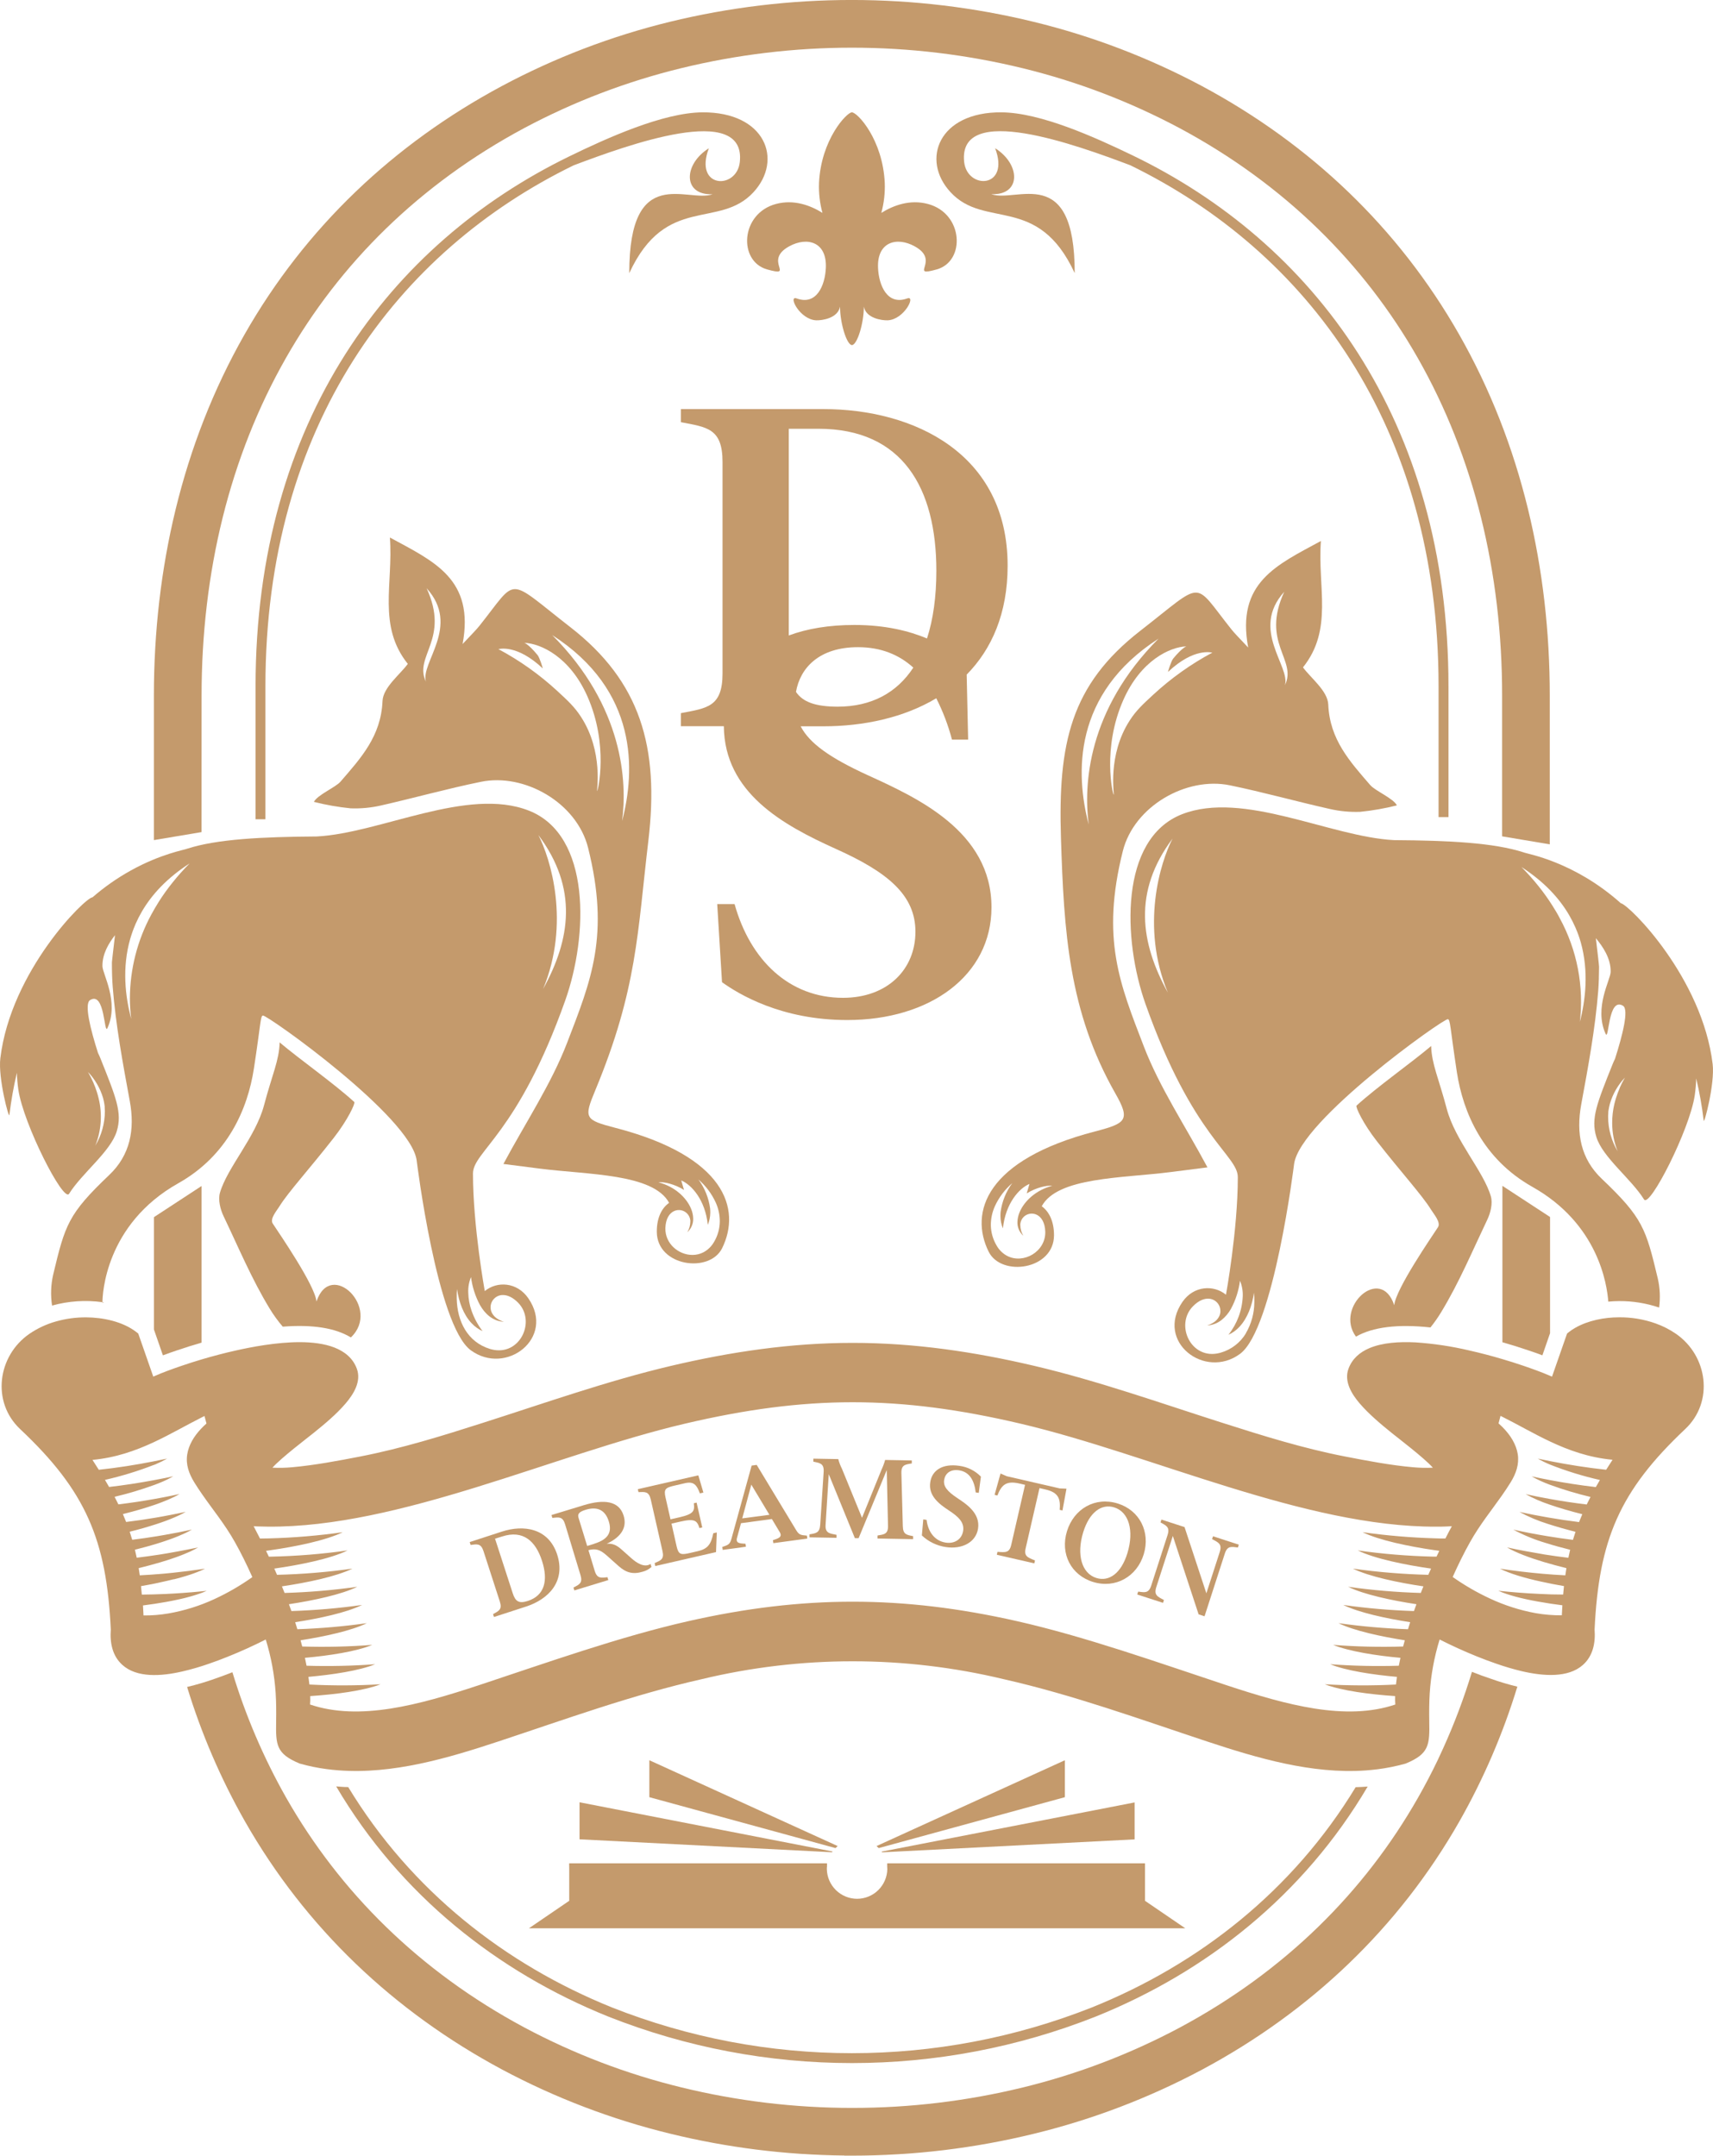 <?xml version="1.0" encoding="UTF-8"?> <svg xmlns="http://www.w3.org/2000/svg" width="182" height="229" viewBox="0 0 182 229" fill="none"> <g clip-path="url(#clip0_496_8267)"> <path d="M53.313 162.703L49.902 163.813L50.001 164.118C50.685 164.031 51.094 163.927 51.37 164.775L53.105 170.13C53.379 170.975 52.998 171.128 52.384 171.467L52.482 171.771L55.906 170.659C58.26 169.889 60.129 168.01 59.196 165.132C58.269 162.311 55.616 161.949 53.313 162.703ZM56.089 170.063C55.132 170.375 54.758 170.121 54.475 169.248L52.596 163.451L53.34 163.222C55.58 162.49 56.908 163.705 57.586 165.803C58.264 167.9 57.862 169.484 56.086 170.063H56.089Z" fill="#C49A6C"></path> <path d="M67.067 165.517L66.008 164.576C65.497 164.118 65.024 163.933 64.46 163.994C66.001 163.273 66.638 162.275 66.262 161.018C65.775 159.415 64.159 159.244 62.018 159.896L58.594 160.94L58.685 161.245C59.384 161.172 59.783 161.078 60.041 161.932L61.675 167.321C61.934 168.171 61.548 168.317 60.929 168.644L61.02 168.949L64.632 167.848L64.538 167.543C63.853 167.616 63.44 167.713 63.182 166.856L62.52 164.67C63.267 164.484 63.725 164.581 64.445 165.222L65.73 166.366C66.508 167.053 67.227 167.282 68.302 166.955C68.643 166.866 68.957 166.693 69.216 166.453L69.117 166.137C68.469 166.568 67.64 166.03 67.067 165.517ZM63.134 163.997L62.386 164.226L61.472 161.249C61.356 160.869 61.459 160.615 62.219 160.384C63.7 159.926 64.39 160.652 64.686 161.629C64.983 162.607 64.805 163.479 63.127 163.99L63.134 163.997Z" fill="#C49A6C"></path> <path d="M74.137 164.779L73.325 164.967C72.343 165.196 72.09 165.155 71.886 164.26L71.345 161.853L72.274 161.64C73.836 161.281 74.06 161.544 74.315 162.327L74.612 162.259L74.012 159.619L73.715 159.688C73.818 160.493 73.731 160.832 72.167 161.185L71.238 161.398L70.708 159.067C70.505 158.174 70.709 158.03 71.697 157.806L72.781 157.556C73.713 157.345 74.034 157.748 74.359 158.639L74.733 158.554L74.194 156.723L67.764 158.195L67.837 158.506C68.535 158.481 68.942 158.417 69.14 159.282L70.389 164.777C70.588 165.645 70.193 165.762 69.551 166.046L69.622 166.357L76.075 164.878L76.157 162.79L75.783 162.875C75.552 164.074 75.158 164.546 74.137 164.779Z" fill="#C49A6C"></path> <path d="M84.552 162.484L80.397 155.615L79.858 155.688L77.728 163.411C77.559 164.038 77.409 164.112 76.742 164.327L76.783 164.643L79.251 164.308L79.208 163.992C78.628 163.951 78.137 163.965 78.308 163.351L78.728 161.808L82.009 161.364L82.833 162.738C83.175 163.296 82.671 163.425 82.12 163.612L82.164 163.928L85.773 163.441L85.73 163.125C85.042 163.074 84.88 163.042 84.552 162.484ZM78.861 161.295L79.824 157.71L81.748 160.915L78.861 161.295Z" fill="#C49A6C"></path> <path d="M95.92 162.122L95.77 156.49C95.747 155.599 96.185 155.574 96.875 155.459V155.141L94.042 155.089C93.945 155.437 93.819 155.778 93.665 156.105L91.585 161.234L89.456 156.03C89.287 155.702 89.156 155.356 89.065 154.999L86.417 154.951V155.269C87.102 155.414 87.558 155.45 87.511 156.339L87.145 161.962C87.088 162.85 86.689 162.877 86.004 162.99V163.31L88.876 163.36V163.042C88.122 162.896 87.659 162.861 87.716 161.973L88.052 156.6L90.827 163.397H91.225L94.215 156.162L94.347 162.085C94.37 162.976 93.921 163.001 93.229 163.116V163.434L97.014 163.502V163.184C96.327 163.047 95.943 163.013 95.92 162.122Z" fill="#C49A6C"></path> <path d="M98.838 157.444C98.61 158.875 99.751 159.758 100.822 160.457C101.892 161.155 102.461 161.752 102.331 162.62C102.2 163.488 101.449 164.017 100.481 163.87C99.304 163.692 98.594 162.712 98.448 161.455L98.094 161.402L97.945 163.11C98.649 163.771 99.537 164.201 100.491 164.342C102.207 164.603 103.687 163.847 103.915 162.378C104.161 160.747 102.673 159.772 101.723 159.145C100.628 158.414 100.21 157.895 100.313 157.212C100.411 156.569 100.931 156.042 101.899 156.189C103.066 156.365 103.531 157.361 103.664 158.538L103.99 158.586L104.218 156.86C103.607 156.233 102.803 155.83 101.936 155.715C100.109 155.443 99.023 156.21 98.838 157.444Z" fill="#C49A6C"></path> <path d="M112.593 158.112L106.957 156.816L106.302 156.53L105.672 158.797L105.969 158.866C106.393 157.789 106.857 157.263 108.288 157.588L108.907 157.732L107.439 164.111C107.24 164.979 106.82 164.908 105.978 164.85L105.907 165.159L109.893 166.075L109.964 165.764C109.181 165.446 108.774 165.324 108.975 164.459L110.443 158.078L111.087 158.227C112.481 158.55 112.685 159.236 112.589 160.388L112.885 160.457L113.308 158.142L112.593 158.112Z" fill="#C49A6C"></path> <path d="M118.741 159.711C116.349 158.973 114.094 160.278 113.361 162.664C112.628 165.05 113.788 167.325 116.13 168.047C118.522 168.784 120.791 167.483 121.517 165.109C122.243 162.735 121.081 160.432 118.741 159.711ZM119.782 164.992C119.132 167.11 117.847 168.049 116.493 167.63C114.936 167.151 114.354 165.164 115.084 162.778C115.739 160.647 117.025 159.708 118.378 160.127C119.935 160.606 120.517 162.593 119.782 164.992V164.992Z" fill="#C49A6C"></path> <path d="M128.779 163.499C129.464 163.859 129.864 164.019 129.59 164.873L128.172 169.255L125.853 162.22L123.397 161.423L123.301 161.725C123.915 162.064 124.321 162.224 124.047 163.071L122.317 168.426C122.043 169.274 121.632 169.164 120.924 169.077L120.826 169.381L123.566 170.269L123.664 169.965C122.979 169.606 122.579 169.445 122.853 168.591L124.609 163.161L127.348 171.49L127.978 171.696L130.131 165.038C130.405 164.191 130.816 164.301 131.523 164.388L131.621 164.086L128.882 163.197L128.779 163.499Z" fill="#C49A6C"></path> <path d="M181.963 113.035C180.862 103.893 173.174 96.187 172.213 95.944C172.195 95.941 172.176 95.941 172.158 95.944C172.31 96.058 172.459 96.177 172.603 96.301C172.453 96.175 172.304 96.056 172.147 95.942C172.165 95.938 172.183 95.938 172.201 95.942C167.179 91.468 162.217 90.712 161.886 90.548C160.299 90.035 158.315 89.719 155.998 89.526C153.681 89.334 151.029 89.263 148.104 89.245C141.35 88.899 132.093 83.945 125.578 86.497C118.921 89.112 119.298 99.836 121.697 106.631C126.74 120.877 131.513 122.685 131.513 125.055C131.513 130.664 130.255 137.537 130.255 137.537C128.963 136.47 126.831 136.56 125.633 138.297C122.717 142.521 128 146.581 131.746 143.822C135.344 141.173 137.492 123.651 137.494 123.645C138.126 119.013 153.33 108.213 153.825 108.268C154.099 108.298 154.053 109.063 154.786 113.891C155.446 118.196 157.566 123.132 162.817 126.083C169.807 130.012 170.74 136.441 170.875 138.272C171.25 138.235 171.631 138.215 172.017 138.213C173.465 138.203 174.904 138.435 176.276 138.899C176.414 137.867 176.366 136.817 176.132 135.802C174.868 130.508 174.548 129.368 170.183 125.222C167.949 123.1 167.444 120.393 167.994 117.353C168.734 113.344 169.483 109.315 169.805 105.262C169.866 104.481 169.889 103.618 169.894 102.714C169.894 102.714 169.894 102.714 169.894 102.7C169.894 102.549 169.738 101.212 169.553 99.662C170.284 100.548 171.151 101.784 171.126 103.243C171.115 104.097 169.332 107.037 170.588 109.818C170.964 110.652 170.83 105.857 172.439 106.842C173.083 107.24 172.393 109.951 171.59 112.476C171.496 112.664 171.414 112.847 171.343 113.024C169.679 117.188 169.001 118.811 169.606 120.778C170.272 122.944 173.293 125.206 174.674 127.418C175.263 128.359 179.527 120.007 180.063 116.343C180.147 115.752 180.198 115.157 180.216 114.56C180.568 116.037 180.833 117.534 181.011 119.043C181.047 119.51 182.214 115.109 181.963 113.035ZM124.078 105.441C121.174 100.175 120.348 94.733 124.58 89.082C123.281 91.589 121.154 98.41 124.078 105.441ZM132.376 141.635C131.78 142.627 130.834 143.357 129.726 143.682L129.559 143.728C126.55 144.49 124.799 140.752 126.747 138.764C127.351 138.148 127.94 137.929 128.427 137.958C128.757 137.975 129.069 138.117 129.299 138.356C129.528 138.595 129.658 138.913 129.662 139.245C129.665 139.289 129.665 139.334 129.662 139.378C129.642 139.588 129.572 139.789 129.458 139.966C129.34 140.153 129.184 140.315 129.002 140.44C128.772 140.599 128.519 140.722 128.251 140.802C128.806 140.772 129.338 140.572 129.776 140.23C130.189 139.9 130.534 139.491 130.789 139.028C131.286 138.102 131.609 137.094 131.744 136.051C131.959 136.571 132.06 137.132 132.038 137.695C131.976 139.188 131.443 140.622 130.515 141.791C130.955 141.593 131.351 141.308 131.68 140.953L131.693 140.939C132.538 140.024 133.036 138.703 133.23 137.32C133.263 137.658 133.276 137.998 133.268 138.339C133.263 139.498 132.951 140.636 132.364 141.635H132.376ZM167.848 108.621C168.309 104.794 167.563 100.918 165.716 97.537C165.488 97.093 165.218 96.644 164.931 96.191C164.483 95.484 163.996 94.802 163.472 94.149C162.9 93.434 162.291 92.751 161.646 92.102C164.034 93.641 165.652 95.392 166.714 97.208C166.959 97.631 167.181 98.067 167.378 98.515C167.453 98.691 167.526 98.868 167.595 99.042C167.627 99.131 167.661 99.218 167.693 99.305C167.787 99.57 167.873 99.834 167.949 100.097C168.821 103.199 168.455 106.272 167.837 108.621H167.848ZM172.096 115.567C171.946 115.909 171.814 116.259 171.702 116.616C171.631 116.845 171.569 117.074 171.517 117.287C171.365 117.937 171.288 118.602 171.288 119.269C171.284 120.309 171.483 121.34 171.873 122.303C171.21 121.196 170.859 119.93 170.857 118.64C170.857 118.516 170.857 118.392 170.875 118.269C170.875 118.228 170.875 118.186 170.875 118.143C170.875 118.06 170.896 117.976 170.909 117.893C170.942 117.677 170.988 117.463 171.046 117.252C171.35 116.21 171.898 115.256 172.644 114.471C172.438 114.825 172.251 115.192 172.085 115.567H172.096Z" fill="#C49A6C"></path> <path d="M69.783 130.852C69.797 134.531 75.389 135.298 76.725 132.592C78.779 128.409 77.035 122.841 65.432 119.823C62.101 118.958 62.008 118.793 63.259 115.791C67.706 105.06 67.724 99.078 68.886 89.311C70.068 79.365 68.043 72.407 60.597 66.622C53.691 61.258 55.102 61.258 50.934 66.485C50.598 66.904 50.199 67.3 49.149 68.415C50.436 61.512 46.131 59.655 41.424 57.098C41.794 62.022 40.095 66.485 43.328 70.523C42.533 71.627 40.7 73.014 40.641 74.475C40.486 78.2 38.34 80.531 36.178 83.033C35.655 83.64 33.722 84.443 33.35 85.183C34.635 85.508 35.943 85.737 37.262 85.87C38.336 85.908 39.41 85.808 40.458 85.57C44.013 84.764 47.535 83.777 51.098 83.051C55.7 82.101 61.279 85.254 62.483 90.062C64.806 99.366 62.802 104.147 60.259 110.759C58.565 115.164 55.876 119.182 53.484 123.646L57.394 124.146C62.496 124.793 69.411 124.665 71.091 127.777C70.374 128.276 69.776 129.267 69.783 130.852ZM45.254 72.414C43.923 69.683 47.834 67.934 45.325 62.487C48.975 66.507 44.638 70.418 45.254 72.414ZM66.096 87.216C66.642 83.061 66.258 75.068 58.668 67.462C67.82 73.344 67.507 81.845 66.096 87.216ZM63.444 84.047C63.368 84.047 64.142 79.869 61.734 76.16C61.049 75.093 60.321 74.427 59.223 73.413C57.331 71.665 55.224 70.167 52.954 68.955C53.014 68.955 54.885 68.389 57.659 70.999C57.693 71.034 57.339 69.855 57.113 69.585C56.134 68.399 55.707 68.289 55.707 68.289C57.456 68.353 60.551 69.775 62.414 73.985C64.692 79.129 63.523 84.038 63.441 84.038L63.444 84.047ZM72.979 128.885C73.184 129.085 73.314 129.35 73.344 129.636C73.344 129.682 73.344 129.727 73.344 129.773C73.342 130.171 73.231 130.56 73.025 130.9C73.229 130.716 73.39 130.49 73.498 130.237C73.606 129.985 73.658 129.711 73.65 129.437C73.64 129.08 73.562 128.729 73.422 128.402C72.933 127.209 71.675 126.037 69.954 125.595C70.545 125.515 71.698 125.801 72.652 126.392L72.673 126.405L72.379 125.396C73.474 125.854 74.928 127.456 75.202 130.119C75.37 129.71 75.459 129.274 75.465 128.832C75.467 128.679 75.461 128.526 75.447 128.374C75.299 127.26 74.873 126.201 74.207 125.297C74.988 125.971 75.615 126.805 76.045 127.745C76.33 128.372 76.477 129.054 76.476 129.743C76.47 130.506 76.263 131.253 75.876 131.909C75.615 132.378 75.227 132.763 74.757 133.02C74.389 133.213 73.98 133.312 73.566 133.31C72.1 133.31 70.648 132.12 70.694 130.453C70.762 128.473 72.26 128.184 72.979 128.885Z" fill="#C49A6C"></path> <path d="M130.672 83.422C134.24 84.157 137.748 85.144 141.309 85.941C142.357 86.178 143.432 86.279 144.505 86.241C145.824 86.108 147.131 85.879 148.416 85.554C148.046 84.814 146.112 84.011 145.587 83.404C143.428 80.902 141.28 78.571 141.124 74.846C141.065 73.385 139.234 71.998 138.438 70.894C141.67 66.849 139.974 62.394 140.341 57.469C135.634 60.026 131.329 61.883 132.616 68.786C131.566 67.671 131.167 67.275 130.834 66.856C126.663 61.629 128.076 61.629 121.171 66.993C113.724 72.779 112.402 78.999 112.724 89.073C113.039 98.918 113.528 107.423 118.507 116.162C120.116 118.985 119.666 119.329 116.333 120.194C104.732 123.212 102.974 128.78 105.04 132.963C106.378 135.669 111.971 134.902 111.985 131.223C111.985 129.638 111.391 128.647 110.681 128.139C112.354 125.027 119.267 125.162 124.378 124.507L128.288 124.008C125.898 119.544 123.207 115.537 121.513 111.121C118.972 104.509 116.966 99.728 119.292 90.424C120.488 85.625 126.067 82.472 130.672 83.422ZM136.445 62.867C133.934 68.314 137.849 70.063 136.515 72.795C137.136 70.798 132.806 66.888 136.445 62.867ZM108.328 128.775C108.188 129.103 108.11 129.454 108.099 129.81C108.09 130.085 108.141 130.358 108.249 130.61C108.357 130.863 108.52 131.088 108.725 131.271C108.517 130.933 108.406 130.544 108.405 130.147C108.405 130.101 108.405 130.055 108.405 130.009C108.437 129.724 108.567 129.458 108.773 129.258C109.49 128.571 110.987 128.853 111.056 130.838C111.113 132.969 108.727 134.32 106.992 133.404C106.522 133.149 106.135 132.764 105.876 132.294C105.488 131.638 105.28 130.891 105.273 130.128C105.274 129.439 105.421 128.757 105.705 128.129C106.137 127.189 106.767 126.353 107.551 125.68C106.884 126.583 106.457 127.642 106.31 128.757C106.296 128.905 106.291 129.054 106.294 129.203C106.297 129.645 106.386 130.082 106.556 130.49C106.83 127.839 108.282 126.22 109.378 125.767L109.083 126.776L109.104 126.763C110.058 126.172 111.211 125.886 111.802 125.966C110.081 126.41 108.823 127.582 108.328 128.775ZM123.1 67.833C115.507 75.439 115.126 83.432 115.671 87.587C114.263 82.225 113.95 73.724 123.106 67.833H123.1ZM118.322 84.418C118.239 84.418 117.071 79.51 119.349 74.358C121.212 70.148 124.305 68.726 126.053 68.662C126.053 68.662 125.627 68.772 124.65 69.958C124.421 70.23 124.067 71.407 124.104 71.373C126.875 68.763 128.747 69.328 128.806 69.328C126.537 70.541 124.432 72.039 122.54 73.786C121.445 74.798 120.714 75.464 120.029 76.533C117.632 80.24 118.406 84.418 118.329 84.418H118.322Z" fill="#C49A6C"></path> <path d="M148.133 138.652C146.704 134.325 141.759 138.881 144.067 141.988C145.862 140.964 148.5 140.638 151.982 141.012C152.398 140.495 152.779 139.95 153.123 139.382C155.022 136.262 156.442 132.871 158.015 129.574C158.367 128.844 158.611 127.834 158.401 127.099C157.636 124.43 154.607 121.174 153.712 117.786C152.874 114.603 152.098 113.005 152.057 111.116C149.916 112.925 146.325 115.446 144.127 117.447C143.992 117.568 144.812 119.347 146.307 121.254C148.866 124.526 151.135 127.017 152.027 128.477C152.329 128.97 153.121 129.851 152.776 130.371C152.128 131.367 148.29 136.923 148.133 138.652Z" fill="#C49A6C"></path> <path d="M0.999 118.442C1.179 116.934 1.444 115.437 1.794 113.959C1.812 114.556 1.863 115.152 1.947 115.743C2.483 119.406 6.741 127.758 7.336 126.817C8.717 124.608 11.738 122.346 12.404 120.178C13.009 118.211 12.331 116.588 10.669 112.423C10.596 112.242 10.512 112.055 10.414 111.86C9.612 109.342 8.927 106.635 9.571 106.239C11.169 105.243 11.044 110.038 11.42 109.204C12.676 106.422 10.893 103.48 10.884 102.629C10.868 101.324 11.553 100.197 12.219 99.341C12.025 100.976 11.863 102.361 11.89 102.317C11.89 103.233 11.916 104.085 11.977 104.866C12.299 108.918 13.048 112.948 13.787 116.956C14.349 119.997 13.833 122.703 11.598 124.825C7.234 128.972 6.916 130.112 5.649 135.405C5.403 136.482 5.363 137.596 5.531 138.688C7.273 138.204 9.095 138.082 10.886 138.329C10.886 137.553 11.16 130.068 18.944 125.695C24.195 122.744 26.316 117.808 26.977 113.504C27.719 108.675 27.662 107.911 27.936 107.881C28.432 107.826 43.637 118.625 44.267 123.257C44.267 123.257 46.418 140.785 50.015 143.434C53.761 146.182 59.044 142.134 56.129 137.91C54.93 136.172 52.798 136.078 51.506 137.15C51.506 137.15 50.255 130.281 50.251 124.667C50.251 122.298 55.017 120.489 60.066 106.244C62.47 99.449 62.849 88.725 56.186 86.11C49.671 83.553 40.412 88.507 33.657 88.857C27.806 88.896 23.049 89.134 19.876 90.16C19.647 90.277 17.111 90.684 13.879 92.482C12.434 93.285 11.076 94.237 9.827 95.321C9.074 95.321 1.152 103.128 0.036 112.416C-0.217 114.5 0.949 118.9 0.999 118.442ZM10.954 116.647C11.011 116.858 11.056 117.072 11.089 117.288C11.103 117.371 11.114 117.456 11.123 117.538C11.123 117.581 11.123 117.623 11.123 117.664C11.136 117.787 11.143 117.911 11.144 118.035C11.14 119.325 10.79 120.591 10.128 121.698C10.765 120.104 10.888 118.35 10.48 116.682C10.427 116.453 10.368 116.238 10.295 116.011C10.184 115.654 10.052 115.304 9.9 114.962C9.736 114.588 9.551 114.223 9.345 113.87C10.094 114.654 10.646 115.606 10.954 116.647V116.647ZM57.702 105.06C60.614 98.029 58.489 91.209 57.199 88.702C61.432 94.352 60.617 99.79 57.702 105.06V105.06ZM48.557 136.932C48.753 138.306 49.242 139.648 50.093 140.552L50.107 140.566C50.435 140.92 50.831 141.205 51.271 141.404C50.773 140.753 50.38 140.027 50.107 139.254C49.886 138.628 49.765 137.971 49.751 137.308C49.728 136.745 49.828 136.184 50.043 135.664C50.177 136.706 50.502 137.715 50.999 138.64C51.524 139.556 52.326 140.339 53.538 140.415C53.27 140.334 53.017 140.212 52.787 140.053C52.605 139.927 52.449 139.766 52.33 139.579C52.19 139.365 52.118 139.114 52.122 138.858C52.126 138.526 52.256 138.208 52.485 137.969C52.715 137.73 53.027 137.587 53.357 137.571H53.444C53.914 137.571 54.469 137.8 55.042 138.379C56.987 140.357 55.236 144.103 52.227 143.343L52.061 143.297C49.662 142.564 48.573 140.355 48.525 137.947C48.525 137.889 48.525 137.832 48.525 137.777C48.518 137.5 48.529 137.216 48.557 136.932V136.932ZM13.84 99.716C13.918 99.453 14.002 99.19 14.098 98.924C14.128 98.837 14.162 98.75 14.196 98.661C14.262 98.487 14.335 98.311 14.411 98.135C14.608 97.686 14.831 97.25 15.077 96.827C16.137 95.012 17.755 93.26 20.145 91.722C19.499 92.37 18.889 93.053 18.319 93.768C17.794 94.421 17.306 95.103 16.858 95.811C16.573 96.269 16.311 96.717 16.073 97.157C14.595 99.885 13.815 102.938 13.801 106.042C13.801 106.777 13.848 107.511 13.943 108.24C13.313 105.891 12.945 102.819 13.84 99.716Z" fill="#C49A6C"></path> <path d="M35.461 120.871C36.951 118.964 37.776 117.185 37.641 117.064C35.445 115.063 31.852 112.542 29.71 110.733C29.672 112.622 28.895 114.22 28.055 117.403C27.163 120.791 24.131 124.042 23.366 126.716C23.157 127.451 23.403 128.461 23.752 129.191C25.328 132.488 26.745 135.879 28.644 139C29.057 139.68 29.524 140.326 30.041 140.93C33.21 140.684 35.622 141.065 37.278 142.074C40.542 138.983 35.139 133.704 33.625 138.26C33.468 136.531 29.631 130.975 28.98 129.979C28.637 129.455 29.436 128.578 29.729 128.085C30.633 126.636 32.902 124.145 35.461 120.871Z" fill="#C49A6C"></path> <path d="M74.634 11.933C70.457 11.965 64.519 14.646 60.481 16.613C41.463 25.881 27.152 44.645 27.152 72.904V87.031H28.2V72.904C28.2 45.114 42.269 26.67 60.949 17.563C66.601 15.429 79.294 10.802 78.602 17.212C78.282 20.177 73.692 20.049 75.312 15.752C72.598 17.448 72.514 20.766 75.712 20.635C73.075 21.592 66.843 17.251 66.857 29.019C70.758 20.576 76.399 24.397 80.061 20.411C83.227 16.968 81.311 11.892 74.634 11.933Z" fill="#C49A6C"></path> <path d="M36.997 189.839C36.57 189.839 36.146 189.802 35.719 189.768C42.533 201.325 52.856 209.473 64.619 214.215C81.261 220.805 99.78 220.805 116.422 214.215C128.188 209.476 138.504 201.33 145.309 189.786C144.882 189.818 144.459 189.839 144.033 189.85C137.335 200.874 127.368 208.672 116.02 213.242C99.629 219.729 81.393 219.729 65.002 213.242C53.671 208.665 43.693 200.865 36.997 189.839Z" fill="#C49A6C"></path> <path d="M153.895 86.802V72.905C153.895 44.515 139.44 25.707 120.29 16.485C116.288 14.557 110.549 11.965 106.406 11.933C99.729 11.88 97.814 16.97 100.98 20.404C104.632 24.39 110.282 20.569 114.183 29.013C114.197 17.245 107.965 21.585 105.328 20.628C108.524 20.759 108.442 17.442 105.73 15.745C107.349 20.042 102.763 20.171 102.438 17.206C101.754 10.795 114.437 15.422 120.091 17.556C138.771 26.668 152.842 45.115 152.842 72.905V86.802H153.895Z" fill="#C49A6C"></path> <path d="M163.873 143.973L164.688 141.624V129.281L159.625 125.971V142.586C160.555 142.85 161.48 143.139 162.401 143.453C162.839 143.602 163.344 143.767 163.873 143.973Z" fill="#C49A6C"></path> <path d="M21.417 73.898C21.417 60.777 24.412 48.506 30.382 38.024C36.089 28.001 44.535 19.587 55.694 13.607C60.962 10.798 66.56 8.661 72.358 7.247C84.283 4.339 96.729 4.339 108.654 7.247C114.452 8.661 120.05 10.798 125.319 13.607C136.479 19.587 144.921 28.001 150.63 38.024C156.6 48.506 159.595 60.777 159.595 73.898V88.844L164.658 89.694V73.896C164.658 60.487 161.69 47.214 155.022 35.52C148.555 24.164 139.177 15.292 127.695 9.138C122.05 6.126 116.05 3.836 109.837 2.322C97.126 -0.777 83.859 -0.777 71.148 2.322C64.942 3.84 58.95 6.132 53.313 9.145C41.83 15.299 32.452 24.171 25.985 35.524C19.324 47.221 16.35 60.493 16.35 73.903V89.243L21.413 88.393L21.417 73.898Z" fill="#C49A6C"></path> <path d="M156.39 177.597C155.548 180.373 154.524 183.09 153.326 185.731C153.141 186.146 152.95 186.558 152.756 186.965C152.103 188.327 151.404 189.661 150.66 190.967C144.953 200.991 136.507 209.405 125.348 215.385C120.08 218.194 114.482 220.331 108.684 221.745C102.742 223.195 96.647 223.925 90.531 223.92V223.92C84.414 223.922 78.319 223.189 72.376 221.736C66.578 220.322 60.98 218.185 55.712 215.376C44.551 209.395 36.109 200.982 30.4 190.958C28.013 186.743 26.099 182.276 24.693 177.638C24.059 177.89 23.429 178.123 22.805 178.338C21.846 178.68 20.869 178.969 19.879 179.204C21.397 184.168 23.455 188.95 26.015 193.463C32.482 204.817 41.86 213.688 53.342 219.842C58.988 222.854 64.989 225.144 71.203 226.658C77.257 228.139 83.462 228.917 89.694 228.978V228.991H90.538C97.056 228.992 103.551 228.209 109.882 226.658C116.096 225.144 122.095 222.854 127.741 219.842C139.223 213.688 148.601 204.817 155.068 193.463C157.634 188.94 159.695 184.148 161.213 179.172C160.268 178.942 159.334 178.664 158.417 178.338C157.744 178.116 157.068 177.868 156.39 177.597Z" fill="#C49A6C"></path> <path d="M16.354 141.227L17.308 143.975C17.837 143.778 18.342 143.604 18.78 143.455C19.654 143.158 20.533 142.881 21.417 142.626V125.986L16.354 129.297V141.227Z" fill="#C49A6C"></path> <path d="M11.056 138.366L10.887 138.343V138.409L11.056 138.366Z" fill="#C49A6C"></path> <path d="M178.064 141.688C177.391 141.225 176.66 140.853 175.891 140.582C174.645 140.141 173.331 139.922 172.01 139.936C170.476 139.936 168.72 140.268 167.346 141.063C167.129 141.187 166.921 141.325 166.723 141.477L166.495 141.66L164.897 146.239L164.684 146.148C163.753 145.747 162.774 145.397 161.847 145.081C161.112 144.831 160.37 144.593 159.621 144.376C158.462 144.03 157.29 143.725 156.117 143.46C154.235 143.016 152.319 142.728 150.39 142.599C148.641 142.51 146.881 142.631 145.518 143.201C144.468 143.638 143.655 144.346 143.265 145.417C142.781 146.757 143.619 148.096 144.457 149.08C145.44 150.225 146.705 151.283 147.881 152.233C148.502 152.737 151.316 154.871 152.236 155.91C151.546 155.943 150.854 155.929 150.166 155.866C147.762 155.658 145.274 155.18 142.907 154.722C138.487 153.863 134.173 152.519 129.895 151.152C123.254 149.035 116.682 146.692 109.891 145.094C103.522 143.597 97.144 142.652 90.592 142.652C84.04 142.652 77.662 143.597 71.293 145.094C64.502 146.697 57.928 149.035 51.289 151.152C47.004 152.526 42.69 153.863 38.277 154.722C35.91 155.18 33.419 155.651 31.016 155.866C30.328 155.929 29.637 155.943 28.947 155.91C29.861 154.871 32.68 152.737 33.303 152.233C34.481 151.283 35.746 150.234 36.727 149.08C37.565 148.096 38.403 146.757 37.919 145.417C37.513 144.295 36.645 143.586 35.531 143.146C34.476 142.736 33.2 142.581 31.878 142.574C29.331 142.574 26.628 143.109 25.064 143.46C23.843 143.732 22.624 144.053 21.412 144.412C20.712 144.62 20.016 144.842 19.326 145.078C18.353 145.408 17.321 145.779 16.358 146.205L16.285 146.237L14.687 141.658L14.459 141.482C13.023 140.383 10.945 139.952 9.172 139.941C8.079 139.932 6.991 140.079 5.939 140.378C4.935 140.66 3.984 141.104 3.122 141.692C-0.259 144.028 -0.932 148.92 2.141 151.812C9.128 158.387 11.32 163.564 11.772 173.104C11.667 174.492 11.927 175.906 13.011 176.87C14.545 178.244 17.104 178.079 19.371 177.557C20.338 177.334 21.293 177.056 22.229 176.726C22.882 176.502 23.535 176.258 24.188 175.993C25.558 175.446 26.927 174.824 28.235 174.162C28.808 176.015 29.161 177.929 29.288 179.865C29.349 180.861 29.354 181.861 29.338 182.86C29.297 185.353 29.338 186.294 31.801 187.322L31.856 187.345L31.915 187.361C32.822 187.614 33.746 187.803 34.679 187.926C35.109 187.984 35.538 188.029 35.967 188.061C41.704 188.499 47.545 186.782 52.935 184.998C60.085 182.631 67.196 180.039 74.551 178.377C85.098 175.843 96.093 175.843 106.64 178.377C113.997 180.039 121.106 182.631 128.258 184.998C133.604 186.768 139.389 188.471 145.08 188.073C145.507 188.043 145.934 188 146.36 187.947C147.345 187.822 148.319 187.626 149.276 187.361L149.333 187.345L149.39 187.322C151.841 186.305 151.901 185.353 151.853 182.86C151.837 181.861 151.841 180.861 151.903 179.865C152.03 177.929 152.383 176.015 152.955 174.162C154.227 174.805 155.546 175.41 156.877 175.945C157.562 176.225 158.268 176.488 158.961 176.726C159.856 177.041 160.765 177.309 161.687 177.53C163.986 178.065 166.616 178.255 168.179 176.863C169.264 175.9 169.524 174.485 169.419 173.097C169.876 163.564 172.062 158.387 179.05 151.805C182.118 148.916 181.445 144.023 178.064 141.688ZM22.761 169.878C21.213 170.592 19.578 171.102 17.899 171.394C17.023 171.544 16.136 171.616 15.248 171.607C15.232 171.245 15.212 170.89 15.191 170.544C16.004 170.441 16.846 170.316 17.668 170.167L18.227 170.061C18.456 170.016 18.684 169.97 18.912 169.919L19.189 169.858L19.572 169.768L19.8 169.709L20.029 169.647L20.257 169.585L20.497 169.516L20.725 169.446C20.994 169.363 21.248 169.278 21.485 169.187C21.542 169.166 21.597 169.146 21.649 169.123C21.759 169.079 21.862 169.036 21.962 168.99C21.681 169.02 21.401 169.049 21.117 169.075C20.834 169.1 20.574 169.125 20.3 169.15H20.266L19.408 169.217L18.545 169.274L17.739 169.317L17.486 169.329C16.682 169.365 15.874 169.386 15.068 169.393C15.043 169.086 15.013 168.786 14.981 168.493C15.737 168.365 16.515 168.216 17.28 168.035C17.611 167.964 17.942 167.889 18.264 167.806L18.422 167.767H18.442H18.463H18.485L18.645 167.726L18.873 167.667L19.179 167.584C19.38 167.527 19.579 167.47 19.771 167.41C20.291 167.254 20.804 167.07 21.305 166.858L21.549 166.751L21.777 166.639C20.652 166.808 19.494 166.957 18.353 167.076L17.538 167.156L17.166 167.188C16.397 167.254 15.623 167.307 14.851 167.346C14.815 167.087 14.776 166.833 14.735 166.581C15.486 166.398 16.255 166.192 17.002 165.972C17.565 165.807 18.116 165.631 18.634 165.446L18.988 165.318L19.328 165.187L19.499 165.118C19.668 165.052 19.832 164.981 19.99 164.912L20.218 164.814L20.332 164.759C20.595 164.635 20.837 164.509 21.053 164.381C20.675 164.464 20.294 164.54 19.912 164.61C19.613 164.672 19.309 164.729 18.999 164.786C18.772 164.831 18.544 164.872 18.314 164.91L17.759 165.008L17.075 165.121L16.901 165.148C16.114 165.272 15.319 165.377 14.527 165.475C14.465 165.189 14.402 164.905 14.333 164.624C15.146 164.422 15.977 164.196 16.769 163.948C16.858 163.923 16.947 163.893 17.034 163.866L17.296 163.781C17.563 163.694 17.826 163.605 18.079 163.513L18.458 163.374L18.732 163.266C18.823 163.232 18.912 163.195 18.999 163.159C19.227 163.065 19.44 162.971 19.643 162.875L19.821 162.79L20.115 162.639C20.209 162.588 20.3 162.536 20.387 162.485C19.421 162.696 18.435 162.891 17.438 163.062C17.223 163.101 17.006 163.138 16.789 163.172L16.696 163.188C15.819 163.333 14.933 163.461 14.048 163.568C13.963 163.28 13.874 162.996 13.778 162.712C14.723 162.483 15.687 162.204 16.588 161.913L17.079 161.748C17.209 161.705 17.337 161.659 17.463 161.613L17.705 161.524C17.846 161.471 17.985 161.416 18.122 161.361C18.405 161.249 18.675 161.132 18.926 161.016C19.01 160.979 19.092 160.94 19.172 160.899C19.257 160.858 19.339 160.816 19.419 160.773C19.499 160.729 19.634 160.656 19.732 160.599L18.96 160.761C18.7 160.816 18.44 160.867 18.18 160.917C17.636 161.025 17.088 161.123 16.538 161.219C15.499 161.396 14.452 161.551 13.402 161.677C13.292 161.398 13.173 161.119 13.055 160.839C14.196 160.553 15.388 160.217 16.454 159.848L16.97 159.662L17.198 159.575C17.426 159.488 17.654 159.397 17.867 159.305C18.079 159.214 18.307 159.111 18.511 159.01L18.803 158.859L19.074 158.708L18.282 158.875C18.017 158.93 17.75 158.985 17.481 159.035L16.96 159.134L16.419 159.232C15.152 159.461 13.867 159.653 12.578 159.807C12.45 159.541 12.315 159.276 12.174 159.005C13.592 158.668 14.991 158.25 16.362 157.755V157.755L16.426 157.732C16.604 157.666 16.776 157.6 16.942 157.531C17.223 157.419 17.49 157.302 17.737 157.181L17.965 157.064C18.12 156.984 18.268 156.904 18.408 156.821C17.899 156.931 17.383 157.05 16.862 157.139L16.34 157.238C14.78 157.531 13.185 157.776 11.591 157.959C11.45 157.712 11.306 157.46 11.153 157.206C12.91 156.807 14.635 156.28 16.314 155.628H16.333L16.561 155.535C16.972 155.363 17.371 155.166 17.757 154.944C17.282 155.047 16.801 155.145 16.317 155.239C14.413 155.615 12.454 155.926 10.496 156.132C10.281 155.789 10.057 155.445 9.825 155.083C12.276 154.855 14.374 154.115 16.317 153.213C18.081 152.391 19.718 151.434 21.38 150.594L21.725 150.42C21.793 150.685 21.864 150.951 21.937 151.217C21.741 151.391 21.553 151.569 21.38 151.755C20.599 152.576 20.054 153.497 19.894 154.488C19.718 155.583 20.081 156.549 20.64 157.465C20.903 157.893 21.177 158.305 21.458 158.71C22.599 160.363 23.882 161.899 24.957 163.816C25.605 164.96 26.19 166.158 26.811 167.534C25.535 168.438 24.18 169.223 22.761 169.878V169.878ZM153.565 163.433H153.551C153.197 163.433 152.844 163.433 152.49 163.415C149.906 163.342 147.329 163.124 144.769 162.762C146.52 163.623 149.705 164.278 152.362 164.663L152.921 164.741L152.624 165.359H152.28C149.595 165.296 146.915 165.076 144.256 164.699C146.052 165.583 149.351 166.247 152.045 166.629L151.752 167.291C149.073 167.227 146.399 167.006 143.744 166.632C145.472 167.481 148.598 168.129 151.234 168.518C151.138 168.747 151.042 168.976 150.951 169.217C148.368 169.142 145.79 168.924 143.231 168.562C144.911 169.388 147.906 170.022 150.492 170.414C150.401 170.661 150.312 170.902 150.228 171.14C147.714 171.061 145.207 170.844 142.717 170.492C144.363 171.302 147.283 171.93 149.826 172.323C149.741 172.578 149.664 172.827 149.597 173.07C147.126 172.987 144.661 172.772 142.213 172.426C143.845 173.228 146.721 173.85 149.255 174.244C149.191 174.473 149.132 174.702 149.077 174.906C146.597 174.982 144.114 174.925 141.64 174.734C143.322 175.421 146.235 175.879 148.792 176.108C148.725 176.401 148.668 176.68 148.618 176.948C146.187 177.021 143.754 176.968 141.329 176.788C142.998 177.475 145.879 177.905 148.42 178.132C148.376 178.425 148.344 178.697 148.317 178.945C145.797 179.075 143.272 179.066 140.754 178.917C142.514 179.604 145.603 180 148.23 180.174C148.217 180.473 148.223 180.772 148.248 181.069C142.998 182.832 136.789 181.161 130.237 178.993C123.106 176.632 115.319 173.853 108.028 172.207C95.874 169.459 85.314 169.459 73.16 172.207C65.869 173.853 58.08 176.632 50.949 178.993C44.4 181.161 38.179 182.832 32.94 181.069C32.965 180.772 32.97 180.473 32.956 180.174C35.586 180 38.663 179.611 40.434 178.917C37.916 179.066 35.391 179.075 32.872 178.945C32.844 178.697 32.81 178.425 32.769 178.132C35.31 177.903 38.188 177.475 39.859 176.788C37.434 176.968 35.001 177.021 32.57 176.948C32.518 176.68 32.461 176.401 32.397 176.108C34.953 175.879 37.875 175.437 39.549 174.734C37.075 174.925 34.592 174.982 32.111 174.906C32.054 174.691 31.997 174.471 31.933 174.244C34.467 173.85 37.343 173.228 38.976 172.426C36.527 172.772 34.062 172.986 31.591 173.07C31.516 172.827 31.436 172.578 31.363 172.323C33.913 171.932 36.823 171.305 38.471 170.492C35.981 170.844 33.474 171.061 30.961 171.14C30.876 170.911 30.787 170.661 30.696 170.414C33.282 170.022 36.278 169.388 37.958 168.562C35.398 168.924 32.819 169.142 30.235 169.217C30.144 168.988 30.05 168.759 29.954 168.516C32.589 168.129 35.714 167.481 37.444 166.632C34.789 167.006 32.114 167.227 29.434 167.291C29.34 167.062 29.242 166.851 29.142 166.629C31.837 166.247 35.136 165.583 36.93 164.699C34.225 165.084 31.499 165.305 28.767 165.361H28.562C28.466 165.158 28.368 164.952 28.267 164.743L28.689 164.683C31.374 164.303 34.625 163.642 36.417 162.765C33.812 163.134 31.187 163.354 28.557 163.422L27.623 163.436L27.471 163.138C27.302 162.808 27.128 162.472 26.95 162.131L27.388 162.151C27.74 162.151 28.094 162.172 28.45 162.174C42.468 162.293 58.811 154.518 72.736 151.242C85.689 148.197 95.509 148.197 108.462 151.242C122.341 154.507 138.624 162.231 152.611 162.176C152.967 162.176 153.321 162.176 153.674 162.156L154.252 162.131C154.01 162.572 153.784 162.998 153.569 163.433H153.565ZM170.647 156.13C168.643 155.915 166.636 155.599 164.689 155.214C164.251 155.129 163.816 155.039 163.385 154.946C163.805 155.187 164.239 155.399 164.687 155.583C166.409 156.262 168.18 156.809 169.985 157.217C169.834 157.471 169.688 157.723 169.549 157.971C167.908 157.783 166.266 157.529 164.664 157.224C164.013 157.103 163.367 156.97 162.73 156.833C163.346 157.178 163.988 157.473 164.65 157.716C166.069 158.236 167.517 158.671 168.987 159.019C168.846 159.289 168.711 159.555 168.581 159.82C167.246 159.66 165.913 159.459 164.602 159.221C163.753 159.067 162.911 158.9 162.091 158.719C162.886 159.159 163.718 159.524 164.579 159.811C165.682 160.198 166.915 160.551 168.113 160.851C167.992 161.13 167.885 161.409 167.768 161.689C166.673 161.554 165.577 161.391 164.495 161.203C163.461 161.025 162.44 160.826 161.436 160.608C162.395 161.131 163.404 161.556 164.447 161.879C165.388 162.186 166.401 162.472 167.392 162.721C167.296 163.005 167.205 163.289 167.12 163.578C166.189 163.463 165.261 163.329 164.337 163.175C163.134 162.978 161.945 162.746 160.781 162.488C161.886 163.084 163.05 163.562 164.255 163.914C165.086 164.177 165.963 164.418 166.823 164.631C166.755 164.913 166.691 165.197 166.632 165.482C165.792 165.382 164.955 165.266 164.121 165.134C162.765 164.905 161.422 164.663 160.114 164.379C161.071 164.942 162.493 165.471 164.025 165.931C164.812 166.16 165.623 166.389 166.426 166.581C166.385 166.833 166.346 167.087 166.31 167.346C165.493 167.305 164.673 167.248 163.858 167.177C162.34 167.044 160.836 166.861 159.37 166.639C160.438 167.179 162.043 167.646 163.735 168.012C164.541 168.193 165.367 168.353 166.166 168.488C166.136 168.782 166.107 169.081 166.079 169.388C165.227 169.388 164.376 169.365 163.527 169.317C162.061 169.251 160.607 169.134 159.19 168.983C160.231 169.455 161.76 169.837 163.385 170.128C164.248 170.286 165.139 170.419 165.997 170.528C165.974 170.874 165.956 171.229 165.938 171.591C165.005 171.601 164.073 171.524 163.155 171.362C161.477 171.055 159.845 170.533 158.299 169.81C156.914 169.167 155.59 168.4 154.341 167.52C154.96 166.146 155.546 164.956 156.195 163.802C157.224 161.97 158.436 160.48 159.544 158.907C159.877 158.433 160.201 157.952 160.509 157.451C161.071 156.535 161.422 155.56 161.256 154.474C161.087 153.426 160.486 152.453 159.633 151.597C159.498 151.461 159.359 151.331 159.215 151.203C159.288 150.937 159.356 150.672 159.425 150.406L159.633 150.511C161.301 151.345 162.936 152.306 164.696 153.133C166.68 154.067 168.816 154.834 171.327 155.07C171.083 155.443 170.859 155.786 170.647 156.13Z" fill="#C49A6C"></path> <path d="M93.359 196.319L113.14 190.912V186.987L93.129 196.104C93.209 196.173 93.286 196.244 93.359 196.319Z" fill="#C49A6C"></path> <path d="M93.718 196.769L120.547 195.395V191.469L93.658 196.698C93.688 196.719 93.718 196.741 93.718 196.769Z" fill="#C49A6C"></path> <path d="M88.999 196.104L68.99 186.987V190.912L88.768 196.319C88.841 196.244 88.924 196.173 88.999 196.104Z" fill="#C49A6C"></path> <path d="M60.478 198.573V201.92L56.193 204.842H125.935L121.652 201.92V197.937H94.259V198.271C94.259 198.369 94.275 198.468 94.275 198.568C94.252 199.408 93.904 200.206 93.304 200.792C92.704 201.378 91.9 201.706 91.062 201.706C90.224 201.706 89.42 201.378 88.82 200.792C88.219 200.206 87.871 199.408 87.849 198.568C87.849 198.468 87.849 198.369 87.865 198.271V197.937H60.471L60.478 198.573Z" fill="#C49A6C"></path> <path d="M61.574 195.387L88.402 196.761C88.42 196.734 88.443 196.711 88.461 196.683L61.574 191.454V195.387Z" fill="#C49A6C"></path> <path d="M82.452 21.665C78.654 22.67 78.419 27.753 81.5 28.619C84.582 29.484 81.023 27.703 83.861 26.16C85.755 25.127 87.876 25.679 87.742 28.477C87.659 30.285 86.776 32.483 84.641 31.702C83.685 31.348 84.963 33.951 86.719 34.026C87.331 34.049 89.02 33.816 89.25 32.572C89.25 34.335 89.96 36.636 90.515 36.659C91.077 36.636 91.782 34.335 91.782 32.572C92.01 33.816 93.702 34.049 94.311 34.026C96.069 33.951 97.347 31.348 96.391 31.702C94.254 32.483 93.371 30.285 93.289 28.477C93.159 25.679 95.286 25.127 97.169 26.16C100.005 27.703 96.45 29.479 99.528 28.619C102.605 27.758 102.376 22.666 98.58 21.665C96.663 21.157 94.907 21.826 93.638 22.615C93.918 21.581 94.041 20.509 94.003 19.438C93.793 14.831 91.106 11.933 90.508 11.933C89.965 11.933 87.226 14.831 87.018 19.438C86.978 20.509 87.1 21.581 87.381 22.615C86.123 21.826 84.358 21.157 82.452 21.665Z" fill="#C49A6C"></path> <path d="M105.342 96.374C105.342 88.269 97.327 84.698 92.173 82.337C88.176 80.506 86.009 78.965 85.066 77.154H87.484C91.76 77.154 96.024 76.238 99.475 74.177C100.185 75.578 100.745 77.05 101.144 78.569H102.861L102.706 71.664C105.374 68.951 107.057 65.152 107.057 60.09C107.057 48.164 97.083 43.457 87.484 43.457H72.34V44.847C75.113 45.383 76.766 45.49 76.766 49.073V71.533C76.766 75.116 75.113 75.222 72.34 75.757V77.142H76.905C76.972 84.212 83.167 87.635 88.799 90.174C94.335 92.661 97.261 95.085 97.261 98.977C97.261 102.998 94.271 105.997 89.564 105.997C83.836 105.997 79.702 101.977 78.047 96.042H76.202L76.711 104.337C78.492 105.615 83.01 108.357 90.009 108.357C98.79 108.362 105.342 103.641 105.342 96.374ZM83.806 45.547H86.952C95.91 45.547 99.484 51.859 99.484 60.63C99.484 63.378 99.151 65.787 98.492 67.822C96.588 67.032 94.088 66.389 90.773 66.389C88.073 66.389 85.751 66.782 83.806 67.506V45.547ZM84.569 73.509C85.009 70.949 87.034 68.749 91.155 68.749C93.611 68.749 95.528 69.555 97.037 70.919C95.287 73.589 92.6 75.07 88.979 75.07C86.664 75.061 85.308 74.59 84.569 73.5V73.509Z" fill="#C49A6C"></path> </g> <defs> <clipPath id="clip0_496_8267"> <rect width="182" height="229" fill="white"></rect> </clipPath> </defs> </svg> 